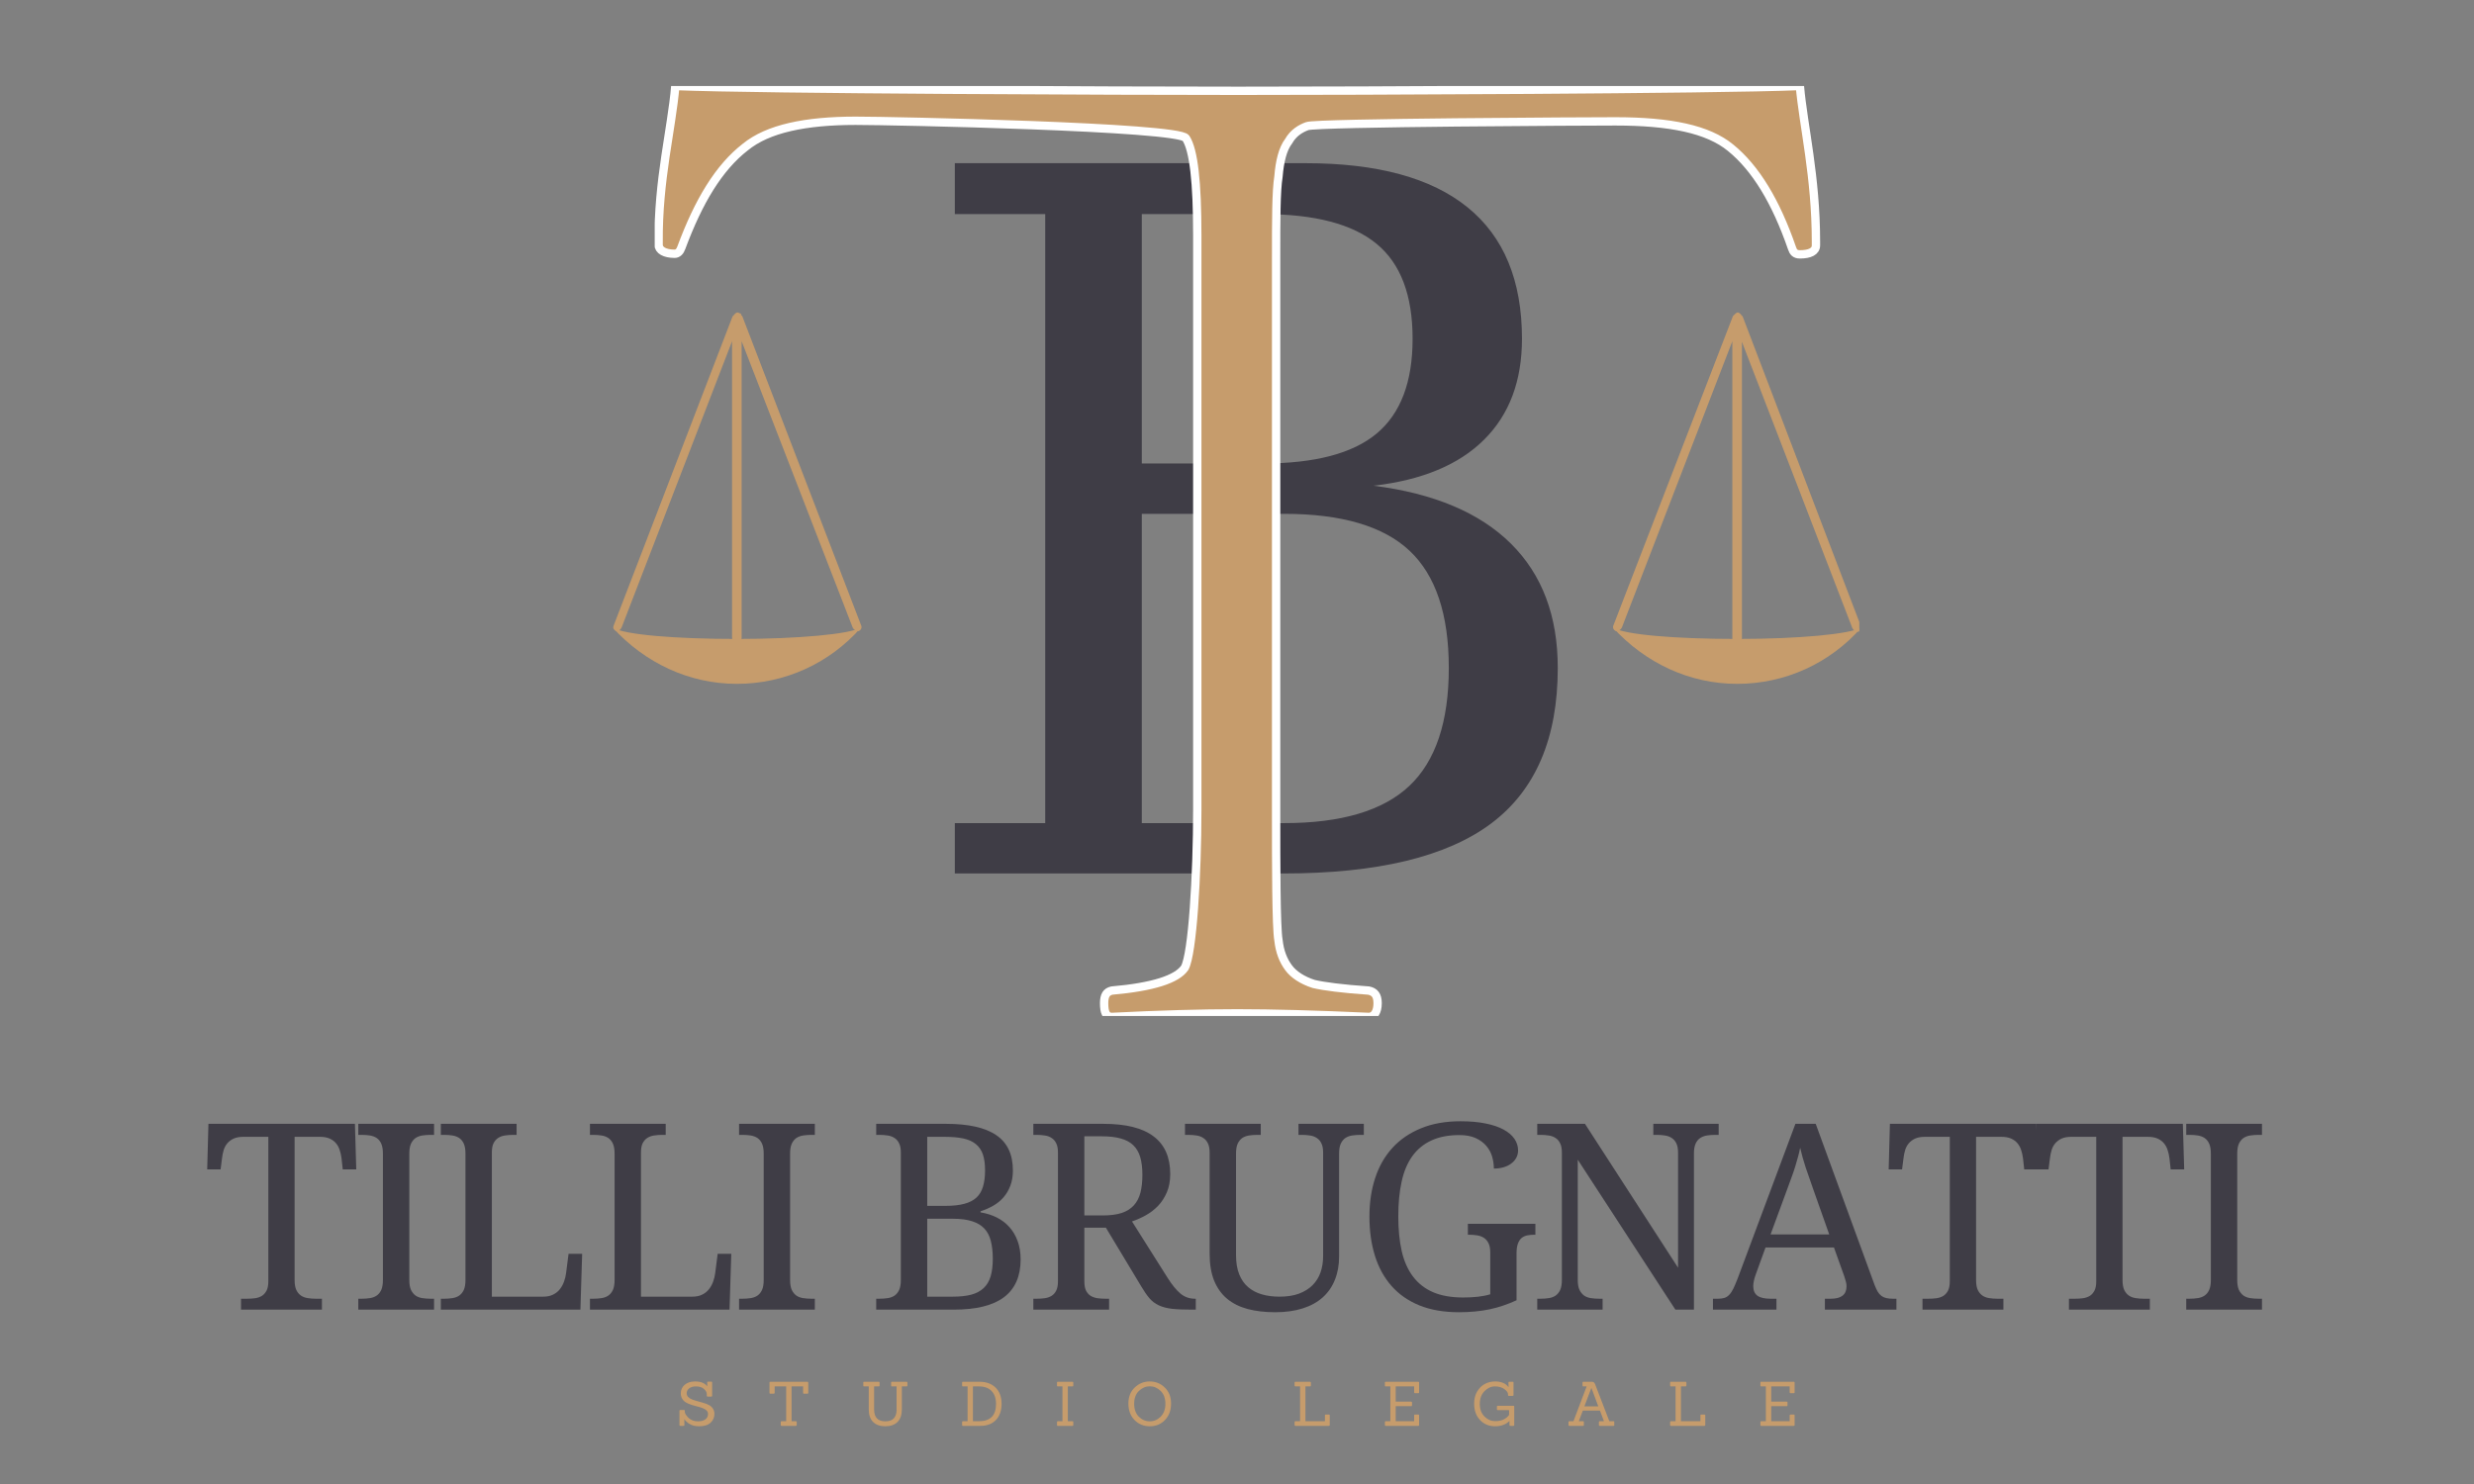 <svg xmlns="http://www.w3.org/2000/svg" xmlns:xlink="http://www.w3.org/1999/xlink" width="500" zoomAndPan="magnify" viewBox="0 0 375 225" height="300" preserveAspectRatio="xMidYMid meet" version="1.0"><rect x="0" y="0" width="375" height="225" fill="#808080" stroke="none"/><defs><g/><clipPath id="81fa2d291b"><path d="M 99.238 13.043 L 276 13.043 L 276 154.043 L 99.238 154.043 Z M 99.238 13.043 " clip-rule="nonzero"/></clipPath><clipPath id="aada7a0b3a"><path d="M 99.238 13.043 L 276.059 13.043 L 276.059 154.043 L 99.238 154.043 Z M 99.238 13.043 " clip-rule="nonzero"/></clipPath><clipPath id="f3ffaf0863"><path d="M 244.48 95 L 281.828 95 L 281.828 104 L 244.48 104 Z M 244.48 95 " clip-rule="nonzero"/></clipPath><clipPath id="18375747ac"><path d="M 244.48 47 L 281.828 47 L 281.828 97.902 L 244.48 97.902 Z M 244.48 47 " clip-rule="nonzero"/></clipPath><clipPath id="10ca200eb0"><path d="M 92.828 95 L 130.812 95 L 130.812 104 L 92.828 104 Z M 92.828 95 " clip-rule="nonzero"/></clipPath><clipPath id="7b869739d8"><path d="M 92.828 47 L 131 47 L 131 98 L 92.828 98 Z M 92.828 47 " clip-rule="nonzero"/></clipPath></defs><path fill="#3f3d46" d="M 173.07 124.797 L 194.641 124.797 C 203.293 124.797 209.617 122.922 213.605 119.172 C 217.602 115.414 219.605 109.445 219.605 101.273 C 219.605 93.145 217.617 87.219 213.645 83.492 C 209.684 79.773 203.348 77.906 194.641 77.906 L 173.07 77.906 Z M 173.07 70.27 L 191.402 70.27 C 199.281 70.27 205.039 68.762 208.672 65.73 C 212.305 62.691 214.117 57.906 214.117 51.363 C 214.117 44.773 212.305 39.977 208.672 36.98 C 205.039 33.969 199.281 32.461 191.402 32.461 L 173.07 32.461 Z M 144.73 132.434 L 144.73 124.797 L 158.43 124.797 L 158.43 32.461 L 144.73 32.461 L 144.73 24.742 L 197.898 24.742 C 208.762 24.742 216.945 26.973 222.445 31.434 C 227.941 35.883 230.695 42.523 230.695 51.363 C 230.695 57.758 228.781 62.859 224.953 66.66 C 221.133 70.465 215.551 72.793 208.199 73.645 C 217.34 74.805 224.281 77.73 229.02 82.426 C 233.754 87.113 236.121 93.395 236.121 101.273 C 236.121 111.945 232.754 119.805 226.02 124.855 C 219.277 129.906 208.773 132.434 194.504 132.434 Z M 144.73 132.434 " fill-opacity="1" fill-rule="nonzero"/><g clip-path="url(#81fa2d291b)"><path fill="#c69c6c" d="M 272.816 13.043 C 273.359 19.125 275.258 26.758 275.258 36.656 L 275.258 37.203 C 275.258 38.109 274.352 38.566 272.816 38.566 C 272.09 38.566 271.82 38.199 271.637 37.656 C 269.195 30.574 266.117 25.484 262.312 22.398 C 258.875 19.582 253.172 18.402 244.844 18.402 C 241.402 18.402 199.492 18.582 198.137 19.125 C 197.141 19.492 196.055 20.129 195.328 21.402 C 194.426 22.582 193.973 24.488 193.789 26.758 C 193.43 29.027 193.43 33.207 193.43 39.289 L 193.43 123.848 C 193.43 130.477 193.43 140.652 193.789 142.559 C 193.973 144.281 194.516 145.648 195.328 146.734 C 196.055 147.734 197.41 148.645 199.133 149.188 C 200.672 149.551 203.473 149.918 207.461 150.188 C 208.363 150.371 208.816 150.914 208.816 152.098 C 208.816 153.457 208.273 154.184 207.461 154.184 C 199.492 153.82 192.887 153.641 187.543 153.641 C 182.023 153.641 175.777 153.82 168.535 154.184 C 167.633 154.184 167.359 153.457 167.359 152.098 C 167.359 150.914 167.719 150.371 168.535 150.188 C 174.781 149.645 178.402 148.461 179.582 146.734 C 180.754 144.648 181.48 132.66 181.48 122.758 L 181.48 35.746 C 181.48 27.574 180.938 22.762 179.758 20.945 C 178.582 19.219 135.316 18.312 129.703 18.312 C 122.098 18.312 116.395 19.492 112.957 22.309 C 108.977 25.398 105.898 30.484 103.273 37.562 C 103.09 38.109 102.73 38.477 102.277 38.477 C 100.738 38.477 99.832 37.93 99.832 37.109 L 99.832 36.75 C 99.738 27.301 101.82 19.492 102.363 13.043 C 115.492 13.586 170.527 13.77 187.727 13.77 C 205.012 13.77 259.688 13.586 272.816 13.043 Z M 272.816 13.043 " fill-opacity="1" fill-rule="evenodd"/></g><g clip-path="url(#aada7a0b3a)"><path stroke-linecap="butt" transform="matrix(1.263, 0, 0, 1.263, -27.064, -153.436)" fill="none" stroke-linejoin="miter" d="M 237.434 131.812 C 237.864 136.628 239.367 142.671 239.367 150.508 L 239.367 150.941 C 239.367 151.659 238.65 152.021 237.434 152.021 C 236.859 152.021 236.645 151.73 236.5 151.3 C 234.567 145.693 232.13 141.663 229.118 139.219 C 226.396 136.989 221.88 136.055 215.286 136.055 C 212.562 136.055 179.379 136.198 178.305 136.628 C 177.517 136.918 176.657 137.422 176.082 138.431 C 175.367 139.365 175.009 140.874 174.863 142.671 C 174.579 144.468 174.579 147.777 174.579 152.593 L 174.579 219.543 C 174.579 224.792 174.579 232.849 174.863 234.358 C 175.009 235.722 175.438 236.804 176.082 237.664 C 176.657 238.456 177.73 239.176 179.094 239.606 C 180.313 239.894 182.53 240.185 185.688 240.398 C 186.402 240.544 186.761 240.973 186.761 241.911 C 186.761 242.987 186.331 243.562 185.688 243.562 C 179.379 243.274 174.149 243.132 169.918 243.132 C 165.548 243.132 160.602 243.274 154.868 243.562 C 154.154 243.562 153.937 242.987 153.937 241.911 C 153.937 240.973 154.222 240.544 154.868 240.398 C 159.813 239.968 162.68 239.031 163.615 237.664 C 164.542 236.013 165.118 226.521 165.118 218.68 L 165.118 149.788 C 165.118 143.317 164.688 139.507 163.754 138.069 C 162.823 136.702 128.567 135.984 124.122 135.984 C 118.1 135.984 113.585 136.918 110.863 139.148 C 107.712 141.595 105.275 145.622 103.196 151.226 C 103.051 151.659 102.766 151.949 102.407 151.949 C 101.189 151.949 100.471 151.516 100.471 150.867 L 100.471 150.582 C 100.397 143.101 102.046 136.918 102.476 131.812 C 112.871 132.242 156.445 132.387 170.063 132.387 C 183.749 132.387 227.039 132.242 237.434 131.812 Z M 237.434 131.812 " stroke="#ffffff" stroke-width="1" stroke-opacity="1" stroke-miterlimit="4"/></g><g clip-path="url(#f3ffaf0863)"><path fill="#c69c6c" d="M 244.48 95.148 C 249.371 100.508 256.066 103.684 263.309 103.684 C 270.551 103.684 277.34 100.602 282.137 95.148 C 280.418 96.145 272.633 96.875 263.309 96.875 C 253.984 96.875 246.199 96.238 244.48 95.148 Z M 244.48 95.148 " fill-opacity="1" fill-rule="evenodd"/></g><g clip-path="url(#18375747ac)"><path fill="#c69c6c" d="M 262.676 47.918 L 262.855 47.738 C 263.039 47.559 263.219 47.375 263.398 47.375 C 263.578 47.375 263.762 47.559 263.762 47.559 L 263.945 47.738 C 263.945 47.738 263.945 47.918 264.121 47.918 L 282.047 94.879 C 282.23 95.238 282.047 95.602 281.688 95.785 C 281.32 95.785 280.961 95.602 280.777 95.238 L 264.035 51.828 L 264.035 96.781 C 264.035 97.148 263.668 97.328 263.309 97.328 C 262.949 97.328 262.582 97.148 262.582 96.781 L 262.582 51.734 L 245.84 95.148 C 245.656 95.512 245.297 95.691 244.938 95.691 C 244.57 95.512 244.387 95.148 244.57 94.785 Z M 262.676 47.918 " fill-opacity="1" fill-rule="nonzero"/></g><g clip-path="url(#10ca200eb0)"><path fill="#c69c6c" d="M 92.863 95.148 C 97.75 100.508 104.445 103.684 111.688 103.684 C 118.93 103.684 125.719 100.602 130.516 95.148 C 128.801 96.145 121.012 96.875 111.688 96.875 C 102.363 96.875 94.578 96.238 92.863 95.148 Z M 92.863 95.148 " fill-opacity="1" fill-rule="evenodd"/></g><g clip-path="url(#7b869739d8)"><path fill="#c69c6c" d="M 111.059 47.918 C 111.234 47.918 111.234 47.738 111.234 47.738 C 111.418 47.559 111.602 47.375 111.777 47.375 C 111.961 47.375 112.145 47.559 112.32 47.559 L 112.32 47.738 L 112.504 47.918 L 130.516 94.785 C 130.699 95.148 130.516 95.512 130.156 95.691 C 129.797 95.691 129.43 95.512 129.246 95.148 L 112.414 51.734 L 112.414 96.691 C 112.414 97.059 112.051 97.234 111.688 97.234 C 111.328 97.234 110.965 97.059 110.965 96.691 L 110.965 51.734 L 94.219 95.148 C 94.035 95.512 93.766 95.691 93.406 95.691 C 93.039 95.512 92.863 95.148 93.039 94.785 Z M 111.059 47.918 " fill-opacity="1" fill-rule="nonzero"/></g><g fill="#3f3d46" fill-opacity="1"><g transform="translate(30.61, 198.565)"><g><path d="M 14.047 -4.484 C 14.047 -3.867 14.129 -3.375 14.297 -3 C 14.473 -2.633 14.707 -2.348 15 -2.141 C 15.289 -1.941 15.633 -1.812 16.031 -1.75 C 16.426 -1.688 16.844 -1.656 17.281 -1.656 L 18.188 -1.656 L 18.188 0 L 5.922 0 L 5.922 -1.656 L 6.812 -1.656 C 7.25 -1.656 7.664 -1.68 8.062 -1.734 C 8.457 -1.797 8.801 -1.914 9.094 -2.094 C 9.383 -2.281 9.617 -2.547 9.797 -2.891 C 9.973 -3.242 10.062 -3.711 10.062 -4.297 L 10.062 -26.203 L 6.281 -26.203 C 5.695 -26.203 5.207 -26.113 4.812 -25.938 C 4.426 -25.758 4.109 -25.523 3.859 -25.234 C 3.609 -24.941 3.422 -24.598 3.297 -24.203 C 3.18 -23.816 3.098 -23.406 3.047 -22.969 L 2.828 -21.266 L 0.797 -21.266 L 0.984 -28.172 L 23.188 -28.172 L 23.391 -21.266 L 21.344 -21.266 L 21.156 -22.969 C 21.102 -23.406 21.008 -23.816 20.875 -24.203 C 20.75 -24.598 20.562 -24.941 20.312 -25.234 C 20.07 -25.523 19.754 -25.758 19.359 -25.938 C 18.961 -26.113 18.469 -26.203 17.875 -26.203 L 14.047 -26.203 Z M 14.047 -4.484 "/></g></g></g><g fill="#3f3d46" fill-opacity="1"><g transform="translate(52.809, 198.565)"><g><path d="M 1.5 0 L 1.5 -1.656 L 2 -1.656 C 2.445 -1.656 2.867 -1.688 3.266 -1.75 C 3.66 -1.812 4.004 -1.941 4.297 -2.141 C 4.586 -2.348 4.816 -2.633 4.984 -3 C 5.148 -3.375 5.234 -3.867 5.234 -4.484 L 5.234 -23.672 C 5.234 -24.285 5.148 -24.781 4.984 -25.156 C 4.816 -25.531 4.586 -25.816 4.297 -26.016 C 4.004 -26.211 3.66 -26.344 3.266 -26.406 C 2.867 -26.469 2.445 -26.5 2 -26.5 L 1.5 -26.5 L 1.5 -28.172 L 12.984 -28.172 L 12.984 -26.5 L 12.469 -26.5 C 12.031 -26.5 11.609 -26.469 11.203 -26.406 C 10.805 -26.344 10.461 -26.211 10.172 -26.016 C 9.891 -25.816 9.66 -25.531 9.484 -25.156 C 9.316 -24.781 9.234 -24.285 9.234 -23.672 L 9.234 -4.484 C 9.234 -3.867 9.316 -3.375 9.484 -3 C 9.66 -2.633 9.891 -2.348 10.172 -2.141 C 10.461 -1.941 10.805 -1.812 11.203 -1.75 C 11.609 -1.688 12.031 -1.656 12.469 -1.656 L 12.984 -1.656 L 12.984 0 Z M 1.5 0 "/></g></g></g><g fill="#3f3d46" fill-opacity="1"><g transform="translate(65.32, 198.565)"><g><path d="M 1.5 0 L 1.5 -1.656 L 2 -1.656 C 2.445 -1.656 2.867 -1.688 3.266 -1.75 C 3.66 -1.812 4.004 -1.941 4.297 -2.141 C 4.586 -2.348 4.816 -2.633 4.984 -3 C 5.148 -3.375 5.234 -3.867 5.234 -4.484 L 5.234 -23.672 C 5.234 -24.285 5.148 -24.781 4.984 -25.156 C 4.816 -25.531 4.586 -25.816 4.297 -26.016 C 4.004 -26.211 3.66 -26.344 3.266 -26.406 C 2.867 -26.469 2.445 -26.5 2 -26.5 L 1.5 -26.5 L 1.5 -28.172 L 12.984 -28.172 L 12.984 -26.5 L 12.469 -26.5 C 12.031 -26.5 11.613 -26.469 11.219 -26.406 C 10.832 -26.352 10.488 -26.227 10.188 -26.031 C 9.895 -25.844 9.66 -25.57 9.484 -25.219 C 9.316 -24.875 9.234 -24.41 9.234 -23.828 L 9.234 -1.969 L 17.016 -1.969 C 17.598 -1.969 18.098 -2.07 18.516 -2.281 C 18.941 -2.488 19.285 -2.766 19.547 -3.109 C 19.816 -3.453 20.023 -3.832 20.172 -4.25 C 20.328 -4.676 20.43 -5.102 20.484 -5.531 L 20.859 -8.469 L 22.922 -8.469 L 22.656 0 Z M 1.5 0 "/></g></g></g><g fill="#3f3d46" fill-opacity="1"><g transform="translate(87.923, 198.565)"><g><path d="M 1.5 0 L 1.5 -1.656 L 2 -1.656 C 2.445 -1.656 2.867 -1.688 3.266 -1.75 C 3.66 -1.812 4.004 -1.941 4.297 -2.141 C 4.586 -2.348 4.816 -2.633 4.984 -3 C 5.148 -3.375 5.234 -3.867 5.234 -4.484 L 5.234 -23.672 C 5.234 -24.285 5.148 -24.781 4.984 -25.156 C 4.816 -25.531 4.586 -25.816 4.297 -26.016 C 4.004 -26.211 3.66 -26.344 3.266 -26.406 C 2.867 -26.469 2.445 -26.5 2 -26.5 L 1.5 -26.5 L 1.5 -28.172 L 12.984 -28.172 L 12.984 -26.5 L 12.469 -26.5 C 12.031 -26.5 11.613 -26.469 11.219 -26.406 C 10.832 -26.352 10.488 -26.227 10.188 -26.031 C 9.895 -25.844 9.66 -25.57 9.484 -25.219 C 9.316 -24.875 9.234 -24.41 9.234 -23.828 L 9.234 -1.969 L 17.016 -1.969 C 17.598 -1.969 18.098 -2.07 18.516 -2.281 C 18.941 -2.488 19.285 -2.766 19.547 -3.109 C 19.816 -3.453 20.023 -3.832 20.172 -4.25 C 20.328 -4.676 20.43 -5.102 20.484 -5.531 L 20.859 -8.469 L 22.922 -8.469 L 22.656 0 Z M 1.5 0 "/></g></g></g><g fill="#3f3d46" fill-opacity="1"><g transform="translate(110.527, 198.565)"><g><path d="M 1.5 0 L 1.5 -1.656 L 2 -1.656 C 2.445 -1.656 2.867 -1.688 3.266 -1.75 C 3.66 -1.812 4.004 -1.941 4.297 -2.141 C 4.586 -2.348 4.816 -2.633 4.984 -3 C 5.148 -3.375 5.234 -3.867 5.234 -4.484 L 5.234 -23.672 C 5.234 -24.285 5.148 -24.781 4.984 -25.156 C 4.816 -25.531 4.586 -25.816 4.297 -26.016 C 4.004 -26.211 3.66 -26.344 3.266 -26.406 C 2.867 -26.469 2.445 -26.5 2 -26.5 L 1.5 -26.5 L 1.5 -28.172 L 12.984 -28.172 L 12.984 -26.5 L 12.469 -26.5 C 12.031 -26.5 11.609 -26.469 11.203 -26.406 C 10.805 -26.344 10.461 -26.211 10.172 -26.016 C 9.891 -25.816 9.66 -25.531 9.484 -25.156 C 9.316 -24.781 9.234 -24.285 9.234 -23.672 L 9.234 -4.484 C 9.234 -3.867 9.316 -3.375 9.484 -3 C 9.66 -2.633 9.891 -2.348 10.172 -2.141 C 10.461 -1.941 10.805 -1.812 11.203 -1.75 C 11.609 -1.688 12.031 -1.656 12.469 -1.656 L 12.984 -1.656 L 12.984 0 Z M 1.5 0 "/></g></g></g><g fill="#3f3d46" fill-opacity="1"><g transform="translate(123.038, 198.565)"><g/></g></g><g fill="#3f3d46" fill-opacity="1"><g transform="translate(131.312, 198.565)"><g><path d="M 22.219 -21.109 C 22.219 -20.223 22.086 -19.445 21.828 -18.781 C 21.578 -18.113 21.234 -17.531 20.797 -17.031 C 20.367 -16.531 19.852 -16.109 19.25 -15.766 C 18.656 -15.422 18.008 -15.133 17.312 -14.906 L 17.312 -14.75 C 18.219 -14.602 19.039 -14.344 19.781 -13.969 C 20.531 -13.594 21.172 -13.102 21.703 -12.5 C 22.234 -11.906 22.645 -11.203 22.938 -10.391 C 23.238 -9.578 23.391 -8.648 23.391 -7.609 C 23.391 -5.066 22.551 -3.16 20.875 -1.891 C 19.207 -0.629 16.664 0 13.25 0 L 1.5 0 L 1.5 -1.656 L 2 -1.656 C 2.445 -1.656 2.867 -1.688 3.266 -1.75 C 3.66 -1.812 4.004 -1.941 4.297 -2.141 C 4.586 -2.348 4.816 -2.633 4.984 -3 C 5.148 -3.375 5.234 -3.867 5.234 -4.484 L 5.234 -23.828 C 5.234 -24.41 5.145 -24.875 4.969 -25.219 C 4.801 -25.57 4.566 -25.844 4.266 -26.031 C 3.973 -26.227 3.629 -26.352 3.234 -26.406 C 2.848 -26.469 2.438 -26.5 2 -26.5 L 1.5 -26.5 L 1.5 -28.172 L 12.078 -28.172 C 15.492 -28.172 18.035 -27.598 19.703 -26.453 C 21.379 -25.316 22.219 -23.535 22.219 -21.109 Z M 9.234 -1.969 L 13.062 -1.969 C 14.176 -1.969 15.117 -2.066 15.891 -2.266 C 16.66 -2.473 17.289 -2.805 17.781 -3.266 C 18.27 -3.723 18.625 -4.316 18.844 -5.047 C 19.062 -5.773 19.172 -6.664 19.172 -7.719 C 19.172 -8.75 19.07 -9.645 18.875 -10.406 C 18.688 -11.164 18.359 -11.797 17.891 -12.297 C 17.422 -12.797 16.801 -13.164 16.031 -13.406 C 15.258 -13.656 14.297 -13.781 13.141 -13.781 L 9.234 -13.781 Z M 9.234 -15.734 L 11.969 -15.734 C 13.125 -15.734 14.086 -15.836 14.859 -16.047 C 15.629 -16.254 16.242 -16.57 16.703 -17 C 17.16 -17.426 17.488 -17.977 17.688 -18.656 C 17.895 -19.344 18 -20.16 18 -21.109 C 18 -22.078 17.891 -22.883 17.672 -23.531 C 17.453 -24.176 17.098 -24.695 16.609 -25.094 C 16.117 -25.5 15.484 -25.785 14.703 -25.953 C 13.93 -26.117 12.984 -26.203 11.859 -26.203 L 9.234 -26.203 Z M 9.234 -15.734 "/></g></g></g><g fill="#3f3d46" fill-opacity="1"><g transform="translate(155.129, 198.565)"><g><path d="M 21.859 -4.812 C 22.523 -3.758 23.172 -2.969 23.797 -2.438 C 24.43 -1.914 25.164 -1.656 26 -1.656 L 26.125 -1.656 L 26.125 0 L 25.562 0 C 24.332 0 23.32 -0.039 22.531 -0.125 C 21.738 -0.219 21.066 -0.395 20.516 -0.656 C 19.961 -0.914 19.488 -1.273 19.094 -1.734 C 18.707 -2.191 18.289 -2.797 17.844 -3.547 L 12.5 -12.422 L 9.234 -12.422 L 9.234 -4.297 C 9.234 -3.711 9.316 -3.242 9.484 -2.891 C 9.66 -2.547 9.895 -2.281 10.188 -2.094 C 10.488 -1.914 10.832 -1.797 11.219 -1.734 C 11.613 -1.68 12.031 -1.656 12.469 -1.656 L 12.984 -1.656 L 12.984 0 L 1.5 0 L 1.5 -1.656 L 2 -1.656 C 2.438 -1.656 2.848 -1.68 3.234 -1.734 C 3.629 -1.797 3.973 -1.914 4.266 -2.094 C 4.566 -2.281 4.801 -2.547 4.969 -2.891 C 5.145 -3.242 5.234 -3.711 5.234 -4.297 L 5.234 -23.828 C 5.234 -24.41 5.145 -24.875 4.969 -25.219 C 4.801 -25.57 4.566 -25.844 4.266 -26.031 C 3.973 -26.227 3.629 -26.352 3.234 -26.406 C 2.848 -26.469 2.438 -26.5 2 -26.5 L 1.5 -26.5 L 1.5 -28.172 L 12.125 -28.172 C 15.531 -28.172 18.066 -27.535 19.734 -26.266 C 21.41 -25.004 22.25 -23.102 22.25 -20.562 C 22.25 -19.5 22.078 -18.57 21.734 -17.781 C 21.398 -17 20.957 -16.316 20.406 -15.734 C 19.852 -15.16 19.227 -14.68 18.531 -14.297 C 17.832 -13.91 17.141 -13.602 16.453 -13.375 Z M 9.234 -14.281 L 12 -14.281 C 13.156 -14.281 14.117 -14.406 14.891 -14.656 C 15.66 -14.914 16.273 -15.301 16.734 -15.812 C 17.203 -16.332 17.535 -16.973 17.734 -17.734 C 17.93 -18.504 18.031 -19.406 18.031 -20.438 C 18.031 -21.488 17.922 -22.383 17.703 -23.125 C 17.484 -23.863 17.129 -24.469 16.641 -24.938 C 16.148 -25.406 15.516 -25.742 14.734 -25.953 C 13.961 -26.172 13.02 -26.281 11.906 -26.281 L 9.234 -26.281 Z M 9.234 -14.281 "/></g></g></g><g fill="#3f3d46" fill-opacity="1"><g transform="translate(179.023, 198.565)"><g><path d="M 14.281 0.391 C 12.719 0.391 11.32 0.227 10.094 -0.094 C 8.863 -0.426 7.82 -0.945 6.969 -1.656 C 6.113 -2.375 5.457 -3.297 5 -4.422 C 4.551 -5.547 4.328 -6.91 4.328 -8.516 L 4.328 -23.828 C 4.328 -24.41 4.238 -24.875 4.062 -25.219 C 3.895 -25.57 3.66 -25.844 3.359 -26.031 C 3.066 -26.227 2.723 -26.352 2.328 -26.406 C 1.941 -26.469 1.531 -26.5 1.094 -26.5 L 0.594 -26.5 L 0.594 -28.172 L 12.078 -28.172 L 12.078 -26.5 L 11.562 -26.5 C 11.125 -26.5 10.703 -26.469 10.297 -26.406 C 9.898 -26.344 9.555 -26.211 9.266 -26.016 C 8.984 -25.816 8.754 -25.531 8.578 -25.156 C 8.41 -24.781 8.328 -24.285 8.328 -23.672 L 8.328 -8.281 C 8.328 -7.133 8.488 -6.16 8.812 -5.359 C 9.133 -4.555 9.586 -3.906 10.172 -3.406 C 10.766 -2.906 11.461 -2.539 12.266 -2.312 C 13.066 -2.082 13.945 -1.969 14.906 -1.969 C 16.051 -1.969 17.035 -2.117 17.859 -2.422 C 18.691 -2.734 19.379 -3.16 19.922 -3.703 C 20.473 -4.254 20.879 -4.906 21.141 -5.656 C 21.398 -6.406 21.531 -7.227 21.531 -8.125 L 21.531 -23.828 C 21.531 -24.41 21.441 -24.875 21.266 -25.219 C 21.098 -25.57 20.863 -25.844 20.562 -26.031 C 20.27 -26.227 19.926 -26.352 19.531 -26.406 C 19.145 -26.469 18.734 -26.5 18.297 -26.5 L 17.797 -26.5 L 17.797 -28.172 L 27.703 -28.172 L 27.703 -26.5 L 27.188 -26.5 C 26.75 -26.5 26.328 -26.469 25.922 -26.406 C 25.523 -26.344 25.18 -26.211 24.891 -26.016 C 24.609 -25.816 24.379 -25.531 24.203 -25.156 C 24.035 -24.781 23.953 -24.285 23.953 -23.672 L 23.953 -8.047 C 23.953 -6.742 23.738 -5.566 23.312 -4.516 C 22.895 -3.473 22.281 -2.586 21.469 -1.859 C 20.656 -1.129 19.645 -0.57 18.438 -0.188 C 17.227 0.195 15.844 0.391 14.281 0.391 Z M 14.281 0.391 "/></g></g></g><g fill="#3f3d46" fill-opacity="1"><g transform="translate(205.324, 198.565)"><g><path d="M 15.812 0.391 C 13.531 0.391 11.535 0.047 9.828 -0.641 C 8.129 -1.336 6.719 -2.32 5.594 -3.594 C 4.469 -4.875 3.629 -6.406 3.078 -8.188 C 2.523 -9.969 2.25 -11.945 2.25 -14.125 C 2.25 -16.25 2.539 -18.195 3.125 -19.969 C 3.707 -21.75 4.582 -23.273 5.75 -24.547 C 6.914 -25.816 8.359 -26.801 10.078 -27.5 C 11.797 -28.207 13.789 -28.562 16.062 -28.562 C 17.531 -28.562 18.805 -28.445 19.891 -28.219 C 20.973 -28 21.875 -27.691 22.594 -27.297 C 23.32 -26.898 23.867 -26.43 24.234 -25.891 C 24.598 -25.348 24.781 -24.766 24.781 -24.141 C 24.781 -23.711 24.68 -23.328 24.484 -22.984 C 24.297 -22.648 24.035 -22.363 23.703 -22.125 C 23.379 -21.883 22.992 -21.703 22.547 -21.578 C 22.109 -21.453 21.629 -21.391 21.109 -21.391 C 21.109 -22.004 21.02 -22.613 20.844 -23.219 C 20.664 -23.82 20.367 -24.363 19.953 -24.844 C 19.547 -25.32 19.008 -25.711 18.344 -26.016 C 17.676 -26.316 16.859 -26.469 15.891 -26.469 C 14.223 -26.469 12.801 -26.191 11.625 -25.641 C 10.445 -25.098 9.484 -24.301 8.734 -23.25 C 7.992 -22.207 7.457 -20.922 7.125 -19.391 C 6.789 -17.859 6.625 -16.102 6.625 -14.125 C 6.625 -12.156 6.797 -10.406 7.141 -8.875 C 7.492 -7.352 8.062 -6.07 8.844 -5.031 C 9.625 -3.988 10.633 -3.195 11.875 -2.656 C 13.125 -2.113 14.648 -1.844 16.453 -1.844 C 17.211 -1.844 17.945 -1.879 18.656 -1.953 C 19.375 -2.035 20.008 -2.16 20.562 -2.328 L 20.562 -8.688 C 20.562 -9.27 20.473 -9.734 20.297 -10.078 C 20.117 -10.43 19.883 -10.703 19.594 -10.891 C 19.301 -11.078 18.957 -11.203 18.562 -11.266 C 18.164 -11.328 17.75 -11.359 17.312 -11.359 L 17.172 -11.359 L 17.172 -13.016 L 27.406 -13.016 L 27.406 -11.359 L 27.266 -11.359 C 26.891 -11.359 26.535 -11.328 26.203 -11.266 C 25.867 -11.203 25.578 -11.07 25.328 -10.875 C 25.086 -10.676 24.895 -10.383 24.75 -10 C 24.613 -9.625 24.547 -9.129 24.547 -8.516 L 24.547 -1.422 C 23.223 -0.805 21.859 -0.348 20.453 -0.047 C 19.055 0.242 17.508 0.391 15.812 0.391 Z M 15.812 0.391 "/></g></g></g><g fill="#3f3d46" fill-opacity="1"><g transform="translate(231.51, 198.565)"><g><path d="M 22.438 0 L 7.641 -22.734 L 7.641 -4.484 C 7.641 -3.867 7.727 -3.375 7.906 -3 C 8.082 -2.633 8.312 -2.348 8.594 -2.141 C 8.883 -1.941 9.227 -1.812 9.625 -1.75 C 10.031 -1.688 10.453 -1.656 10.891 -1.656 L 11.406 -1.656 L 11.406 0 L 1.5 0 L 1.5 -1.656 L 2 -1.656 C 2.445 -1.656 2.867 -1.688 3.266 -1.75 C 3.66 -1.812 4.004 -1.941 4.297 -2.141 C 4.586 -2.348 4.816 -2.633 4.984 -3 C 5.148 -3.375 5.234 -3.867 5.234 -4.484 L 5.234 -23.828 C 5.234 -24.41 5.145 -24.875 4.969 -25.219 C 4.801 -25.57 4.566 -25.844 4.266 -26.031 C 3.973 -26.227 3.629 -26.352 3.234 -26.406 C 2.848 -26.469 2.438 -26.5 2 -26.5 L 1.5 -26.5 L 1.5 -28.172 L 8.734 -28.172 L 22.844 -6.359 L 22.844 -23.828 C 22.844 -24.41 22.754 -24.875 22.578 -25.219 C 22.41 -25.57 22.176 -25.844 21.875 -26.031 C 21.582 -26.227 21.238 -26.352 20.844 -26.406 C 20.457 -26.469 20.047 -26.5 19.609 -26.5 L 19.094 -26.5 L 19.094 -28.172 L 29 -28.172 L 29 -26.5 L 28.484 -26.5 C 28.035 -26.5 27.613 -26.469 27.219 -26.406 C 26.832 -26.344 26.488 -26.211 26.188 -26.016 C 25.895 -25.816 25.664 -25.531 25.5 -25.156 C 25.332 -24.781 25.25 -24.285 25.25 -23.672 L 25.25 0 Z M 22.438 0 "/></g></g></g><g fill="#3f3d46" fill-opacity="1"><g transform="translate(259.642, 198.565)"><g><path d="M 7.969 -9.422 L 6.469 -5.281 C 6.352 -4.969 6.266 -4.66 6.203 -4.359 C 6.141 -4.055 6.109 -3.797 6.109 -3.578 C 6.109 -2.91 6.32 -2.422 6.75 -2.109 C 7.176 -1.805 7.836 -1.656 8.734 -1.656 L 9.625 -1.656 L 9.625 0 L 0 0 L 0 -1.656 L 0.75 -1.656 C 1.133 -1.656 1.461 -1.695 1.734 -1.781 C 2.004 -1.863 2.25 -2.02 2.469 -2.25 C 2.688 -2.477 2.895 -2.789 3.094 -3.188 C 3.289 -3.594 3.508 -4.109 3.75 -4.734 L 12.5 -28.172 L 15.578 -28.172 L 24.5 -3.75 C 24.656 -3.344 24.812 -3.004 24.969 -2.734 C 25.133 -2.461 25.328 -2.242 25.547 -2.078 C 25.766 -1.922 26.016 -1.812 26.297 -1.75 C 26.578 -1.688 26.91 -1.656 27.297 -1.656 L 27.812 -1.656 L 27.812 0 L 16.969 0 L 16.969 -1.656 L 17.875 -1.656 C 19.457 -1.656 20.25 -2.285 20.25 -3.547 C 20.25 -3.766 20.219 -3.988 20.156 -4.219 C 20.102 -4.445 20.023 -4.711 19.922 -5.016 L 18.344 -9.422 Z M 15.188 -18.297 C 14.77 -19.461 14.391 -20.555 14.047 -21.578 C 13.711 -22.598 13.438 -23.586 13.219 -24.547 C 13.125 -24.066 13.016 -23.602 12.891 -23.156 C 12.773 -22.719 12.645 -22.266 12.5 -21.797 C 12.363 -21.336 12.203 -20.852 12.016 -20.344 C 11.836 -19.844 11.633 -19.285 11.406 -18.672 L 8.734 -11.406 L 17.625 -11.406 Z M 15.188 -18.297 "/></g></g></g><g fill="#3f3d46" fill-opacity="1"><g transform="translate(285.481, 198.565)"><g><path d="M 14.047 -4.484 C 14.047 -3.867 14.129 -3.375 14.297 -3 C 14.473 -2.633 14.707 -2.348 15 -2.141 C 15.289 -1.941 15.633 -1.812 16.031 -1.75 C 16.426 -1.688 16.844 -1.656 17.281 -1.656 L 18.188 -1.656 L 18.188 0 L 5.922 0 L 5.922 -1.656 L 6.812 -1.656 C 7.25 -1.656 7.664 -1.68 8.062 -1.734 C 8.457 -1.797 8.801 -1.914 9.094 -2.094 C 9.383 -2.281 9.617 -2.547 9.797 -2.891 C 9.973 -3.242 10.062 -3.711 10.062 -4.297 L 10.062 -26.203 L 6.281 -26.203 C 5.695 -26.203 5.207 -26.113 4.812 -25.938 C 4.426 -25.758 4.109 -25.523 3.859 -25.234 C 3.609 -24.941 3.422 -24.598 3.297 -24.203 C 3.18 -23.816 3.098 -23.406 3.047 -22.969 L 2.828 -21.266 L 0.797 -21.266 L 0.984 -28.172 L 23.188 -28.172 L 23.391 -21.266 L 21.344 -21.266 L 21.156 -22.969 C 21.102 -23.406 21.008 -23.816 20.875 -24.203 C 20.75 -24.598 20.562 -24.941 20.312 -25.234 C 20.07 -25.523 19.754 -25.758 19.359 -25.938 C 18.961 -26.113 18.469 -26.203 17.875 -26.203 L 14.047 -26.203 Z M 14.047 -4.484 "/></g></g></g><g fill="#3f3d46" fill-opacity="1"><g transform="translate(307.68, 198.565)"><g><path d="M 14.047 -4.484 C 14.047 -3.867 14.129 -3.375 14.297 -3 C 14.473 -2.633 14.707 -2.348 15 -2.141 C 15.289 -1.941 15.633 -1.812 16.031 -1.75 C 16.426 -1.688 16.844 -1.656 17.281 -1.656 L 18.188 -1.656 L 18.188 0 L 5.922 0 L 5.922 -1.656 L 6.812 -1.656 C 7.25 -1.656 7.664 -1.68 8.062 -1.734 C 8.457 -1.797 8.801 -1.914 9.094 -2.094 C 9.383 -2.281 9.617 -2.547 9.797 -2.891 C 9.973 -3.242 10.062 -3.711 10.062 -4.297 L 10.062 -26.203 L 6.281 -26.203 C 5.695 -26.203 5.207 -26.113 4.812 -25.938 C 4.426 -25.758 4.109 -25.523 3.859 -25.234 C 3.609 -24.941 3.422 -24.598 3.297 -24.203 C 3.18 -23.816 3.098 -23.406 3.047 -22.969 L 2.828 -21.266 L 0.797 -21.266 L 0.984 -28.172 L 23.188 -28.172 L 23.391 -21.266 L 21.344 -21.266 L 21.156 -22.969 C 21.102 -23.406 21.008 -23.816 20.875 -24.203 C 20.75 -24.598 20.562 -24.941 20.312 -25.234 C 20.07 -25.523 19.754 -25.758 19.359 -25.938 C 18.961 -26.113 18.469 -26.203 17.875 -26.203 L 14.047 -26.203 Z M 14.047 -4.484 "/></g></g></g><g fill="#3f3d46" fill-opacity="1"><g transform="translate(329.879, 198.565)"><g><path d="M 1.5 0 L 1.5 -1.656 L 2 -1.656 C 2.445 -1.656 2.867 -1.688 3.266 -1.75 C 3.66 -1.812 4.004 -1.941 4.297 -2.141 C 4.586 -2.348 4.816 -2.633 4.984 -3 C 5.148 -3.375 5.234 -3.867 5.234 -4.484 L 5.234 -23.672 C 5.234 -24.285 5.148 -24.781 4.984 -25.156 C 4.816 -25.531 4.586 -25.816 4.297 -26.016 C 4.004 -26.211 3.66 -26.344 3.266 -26.406 C 2.867 -26.469 2.445 -26.5 2 -26.5 L 1.5 -26.5 L 1.5 -28.172 L 12.984 -28.172 L 12.984 -26.5 L 12.469 -26.5 C 12.031 -26.5 11.609 -26.469 11.203 -26.406 C 10.805 -26.344 10.461 -26.211 10.172 -26.016 C 9.891 -25.816 9.66 -25.531 9.484 -25.156 C 9.316 -24.781 9.234 -24.285 9.234 -23.672 L 9.234 -4.484 C 9.234 -3.867 9.316 -3.375 9.484 -3 C 9.66 -2.633 9.891 -2.348 10.172 -2.141 C 10.461 -1.941 10.805 -1.812 11.203 -1.75 C 11.609 -1.688 12.031 -1.656 12.469 -1.656 L 12.984 -1.656 L 12.984 0 Z M 1.5 0 "/></g></g></g><g fill="#c69c6c" fill-opacity="1"><g transform="translate(102.538, 216.186)"><g><path d="M 1.094 0 L 0.562 0 C 0.488 0 0.453 -0.035 0.453 -0.109 L 0.453 -2.297 C 0.453 -2.367 0.488 -2.406 0.562 -2.406 L 1.156 -2.406 C 1.227 -2.406 1.266 -2.367 1.266 -2.297 L 1.266 -2.094 C 1.266 -1.977 1.332 -1.82 1.469 -1.625 C 1.613 -1.426 1.758 -1.266 1.906 -1.141 C 2.051 -1.016 2.242 -0.906 2.484 -0.812 C 2.723 -0.727 2.984 -0.688 3.266 -0.688 C 3.734 -0.688 4.102 -0.785 4.375 -0.984 C 4.645 -1.18 4.781 -1.457 4.781 -1.812 C 4.781 -2.02 4.703 -2.195 4.547 -2.344 C 4.398 -2.488 4.207 -2.602 3.969 -2.688 C 3.727 -2.781 3.457 -2.863 3.156 -2.938 C 2.863 -3.008 2.566 -3.094 2.266 -3.188 C 1.973 -3.281 1.707 -3.395 1.469 -3.531 C 1.227 -3.664 1.031 -3.852 0.875 -4.094 C 0.727 -4.332 0.656 -4.613 0.656 -4.938 C 0.656 -5.457 0.848 -5.883 1.234 -6.219 C 1.629 -6.562 2.16 -6.734 2.828 -6.734 C 3.672 -6.734 4.285 -6.488 4.672 -6 L 4.656 -6.578 C 4.656 -6.66 4.695 -6.703 4.781 -6.703 L 5.297 -6.703 C 5.367 -6.703 5.406 -6.66 5.406 -6.578 L 5.406 -4.547 C 5.406 -4.473 5.367 -4.438 5.297 -4.438 L 4.719 -4.438 C 4.633 -4.438 4.594 -4.473 4.594 -4.547 L 4.594 -4.812 C 4.594 -5.07 4.453 -5.332 4.172 -5.594 C 3.891 -5.852 3.473 -5.984 2.922 -5.984 C 2.504 -5.984 2.172 -5.883 1.922 -5.688 C 1.672 -5.488 1.547 -5.238 1.547 -4.938 C 1.547 -4.719 1.625 -4.531 1.781 -4.375 C 1.938 -4.219 2.133 -4.094 2.375 -4 C 2.625 -3.906 2.898 -3.816 3.203 -3.734 C 3.504 -3.66 3.801 -3.578 4.094 -3.484 C 4.395 -3.398 4.672 -3.289 4.922 -3.156 C 5.172 -3.031 5.367 -2.852 5.516 -2.625 C 5.672 -2.395 5.75 -2.125 5.75 -1.812 C 5.75 -1.27 5.551 -0.82 5.156 -0.469 C 4.77 -0.113 4.191 0.062 3.422 0.062 C 2.848 0.062 2.375 -0.051 2 -0.281 C 1.625 -0.508 1.352 -0.758 1.188 -1.031 L 1.203 -0.109 C 1.203 -0.035 1.164 0 1.094 0 Z M 1.094 0 "/></g></g></g><g fill="#c69c6c" fill-opacity="1"><g transform="translate(116.186, 216.186)"><g><path d="M 4.453 0 L 2.281 0 C 2.195 0 2.156 -0.039 2.156 -0.125 L 2.156 -0.578 C 2.156 -0.66 2.195 -0.703 2.281 -0.703 L 2.984 -0.703 L 2.984 -5.984 L 1.234 -5.984 L 1.234 -5 C 1.234 -4.914 1.188 -4.875 1.094 -4.875 L 0.578 -4.875 C 0.492 -4.875 0.453 -4.914 0.453 -5 L 0.453 -6.562 C 0.453 -6.645 0.492 -6.688 0.578 -6.688 L 6.188 -6.688 C 6.281 -6.688 6.328 -6.645 6.328 -6.562 L 6.328 -5 C 6.328 -4.914 6.281 -4.875 6.188 -4.875 L 5.656 -4.875 C 5.582 -4.875 5.547 -4.914 5.547 -5 L 5.547 -5.984 L 3.797 -5.984 L 3.797 -0.703 L 4.453 -0.703 C 4.535 -0.703 4.578 -0.66 4.578 -0.578 L 4.578 -0.125 C 4.578 -0.039 4.535 0 4.453 0 Z M 4.453 0 "/></g></g></g><g fill="#c69c6c" fill-opacity="1"><g transform="translate(130.402, 216.186)"><g><path d="M 5.5 -2.422 L 5.5 -5.984 L 4.781 -5.984 C 4.707 -5.984 4.672 -6.02 4.672 -6.094 L 4.672 -6.578 C 4.672 -6.648 4.707 -6.688 4.781 -6.688 L 7.016 -6.688 C 7.098 -6.688 7.141 -6.648 7.141 -6.578 L 7.141 -6.094 C 7.141 -6.02 7.098 -5.984 7.016 -5.984 L 6.297 -5.984 L 6.297 -2.5 C 6.297 -1.664 6.078 -1.031 5.641 -0.594 C 5.203 -0.156 4.582 0.062 3.781 0.062 C 2.988 0.062 2.375 -0.156 1.938 -0.594 C 1.5 -1.031 1.281 -1.664 1.281 -2.5 L 1.281 -5.984 L 0.562 -5.984 C 0.488 -5.984 0.453 -6.02 0.453 -6.094 L 0.453 -6.578 C 0.453 -6.648 0.488 -6.688 0.562 -6.688 L 2.797 -6.688 C 2.879 -6.688 2.922 -6.648 2.922 -6.578 L 2.922 -6.094 C 2.922 -6.02 2.879 -5.984 2.797 -5.984 L 2.094 -5.984 L 2.094 -2.484 C 2.094 -1.285 2.66 -0.688 3.797 -0.688 C 4.379 -0.688 4.805 -0.836 5.078 -1.141 C 5.359 -1.453 5.5 -1.879 5.5 -2.422 Z M 5.5 -2.422 "/></g></g></g><g fill="#c69c6c" fill-opacity="1"><g transform="translate(145.428, 216.186)"><g><path d="M 3.188 0 L 0.516 0 C 0.441 0 0.406 -0.035 0.406 -0.109 L 0.406 -0.594 C 0.406 -0.664 0.441 -0.703 0.516 -0.703 L 1.234 -0.703 L 1.234 -5.984 L 0.516 -5.984 C 0.441 -5.984 0.406 -6.02 0.406 -6.094 L 0.406 -6.578 C 0.406 -6.648 0.441 -6.688 0.516 -6.688 L 3.031 -6.688 C 4.062 -6.688 4.879 -6.391 5.484 -5.797 C 6.086 -5.203 6.391 -4.383 6.391 -3.344 C 6.391 -2.312 6.102 -1.492 5.531 -0.891 C 4.957 -0.297 4.176 0 3.188 0 Z M 2.047 -0.703 L 2.969 -0.703 C 4.688 -0.711 5.547 -1.586 5.547 -3.328 C 5.547 -4.172 5.32 -4.82 4.875 -5.281 C 4.438 -5.75 3.789 -5.984 2.938 -5.984 L 2.047 -5.984 Z M 2.047 -0.703 "/></g></g></g><g fill="#c69c6c" fill-opacity="1"><g transform="translate(159.764, 216.186)"><g><path d="M 2.797 0 L 0.562 0 C 0.488 0 0.453 -0.035 0.453 -0.109 L 0.453 -0.594 C 0.453 -0.664 0.488 -0.703 0.562 -0.703 L 1.281 -0.703 L 1.281 -5.984 L 0.562 -5.984 C 0.488 -5.984 0.453 -6.02 0.453 -6.094 L 0.453 -6.578 C 0.453 -6.648 0.488 -6.688 0.562 -6.688 L 2.797 -6.688 C 2.879 -6.688 2.922 -6.648 2.922 -6.578 L 2.922 -6.094 C 2.922 -6.02 2.879 -5.984 2.797 -5.984 L 2.094 -5.984 L 2.094 -0.703 L 2.797 -0.703 C 2.879 -0.703 2.922 -0.664 2.922 -0.594 L 2.922 -0.109 C 2.922 -0.035 2.879 0 2.797 0 Z M 2.797 0 "/></g></g></g><g fill="#c69c6c" fill-opacity="1"><g transform="translate(170.584, 216.186)"><g><path d="M 6.922 -3.375 C 6.922 -2.352 6.613 -1.523 6 -0.891 C 5.395 -0.254 4.629 0.062 3.703 0.062 C 2.773 0.062 2 -0.254 1.375 -0.891 C 0.758 -1.535 0.453 -2.363 0.453 -3.375 C 0.453 -4.395 0.77 -5.207 1.406 -5.812 C 2.039 -6.426 2.801 -6.734 3.688 -6.734 C 4.582 -6.734 5.344 -6.426 5.969 -5.812 C 6.602 -5.207 6.922 -4.395 6.922 -3.375 Z M 2.031 -1.391 C 2.508 -0.922 3.062 -0.688 3.688 -0.688 C 4.32 -0.688 4.875 -0.922 5.344 -1.391 C 5.82 -1.867 6.062 -2.52 6.062 -3.344 C 6.062 -4.176 5.82 -4.828 5.344 -5.297 C 4.863 -5.766 4.316 -6 3.703 -6 C 3.086 -6 2.535 -5.766 2.047 -5.297 C 1.566 -4.828 1.328 -4.176 1.328 -3.344 C 1.328 -2.52 1.562 -1.867 2.031 -1.391 Z M 2.031 -1.391 "/></g></g></g><g fill="#c69c6c" fill-opacity="1"><g transform="translate(185.414, 216.186)"><g/></g></g><g fill="#c69c6c" fill-opacity="1"><g transform="translate(195.778, 216.186)"><g><path d="M 5.656 0 L 0.562 0 C 0.488 0 0.453 -0.035 0.453 -0.109 L 0.453 -0.594 C 0.453 -0.664 0.488 -0.703 0.562 -0.703 L 1.281 -0.703 L 1.281 -5.984 L 0.562 -5.984 C 0.488 -5.984 0.453 -6.02 0.453 -6.094 L 0.453 -6.578 C 0.453 -6.648 0.488 -6.688 0.562 -6.688 L 2.797 -6.688 C 2.879 -6.688 2.922 -6.645 2.922 -6.562 L 2.922 -6.109 C 2.922 -6.023 2.879 -5.984 2.797 -5.984 L 2.094 -5.984 L 2.094 -0.703 L 5.047 -0.703 L 5.047 -1.609 C 5.047 -1.68 5.086 -1.719 5.172 -1.719 L 5.672 -1.719 C 5.742 -1.719 5.781 -1.68 5.781 -1.609 L 5.781 -0.125 C 5.781 -0.039 5.738 0 5.656 0 Z M 5.656 0 "/></g></g></g><g fill="#c69c6c" fill-opacity="1"><g transform="translate(209.463, 216.186)"><g><path d="M 5.516 0 L 0.562 0 C 0.488 0 0.453 -0.035 0.453 -0.109 L 0.453 -0.594 C 0.453 -0.664 0.488 -0.703 0.562 -0.703 L 1.281 -0.703 L 1.281 -5.984 L 0.562 -5.984 C 0.488 -5.984 0.453 -6.02 0.453 -6.094 L 0.453 -6.578 C 0.453 -6.648 0.488 -6.688 0.562 -6.688 L 5.516 -6.688 C 5.598 -6.688 5.641 -6.648 5.641 -6.578 L 5.641 -5.078 C 5.641 -4.992 5.598 -4.953 5.516 -4.953 L 5.016 -4.953 C 4.93 -4.953 4.891 -4.992 4.891 -5.078 L 4.891 -5.984 L 2.094 -5.984 L 2.094 -3.672 L 4.438 -3.672 C 4.52 -3.672 4.562 -3.633 4.562 -3.562 L 4.562 -3.094 C 4.562 -3.02 4.52 -2.984 4.438 -2.984 L 2.094 -2.984 L 2.094 -0.703 L 4.891 -0.703 L 4.891 -1.609 C 4.891 -1.68 4.93 -1.719 5.016 -1.719 L 5.516 -1.719 C 5.598 -1.719 5.641 -1.68 5.641 -1.609 L 5.641 -0.109 C 5.641 -0.035 5.598 0 5.516 0 Z M 5.516 0 "/></g></g></g><g fill="#c69c6c" fill-opacity="1"><g transform="translate(222.99, 216.186)"><g><path d="M 6.422 0 L 5.938 0 C 5.852 0 5.812 -0.035 5.812 -0.109 L 5.812 -0.75 C 5.27 -0.207 4.539 0.062 3.625 0.062 C 2.719 0.062 1.961 -0.25 1.359 -0.875 C 0.754 -1.508 0.453 -2.344 0.453 -3.375 C 0.453 -4.07 0.602 -4.68 0.906 -5.203 C 1.219 -5.723 1.609 -6.109 2.078 -6.359 C 2.555 -6.609 3.07 -6.734 3.625 -6.734 C 4.57 -6.734 5.254 -6.441 5.672 -5.859 L 5.656 -6.578 C 5.645 -6.648 5.688 -6.688 5.781 -6.688 L 6.297 -6.688 C 6.379 -6.688 6.422 -6.648 6.422 -6.578 L 6.422 -4.656 C 6.422 -4.582 6.379 -4.547 6.297 -4.547 L 5.703 -4.547 C 5.629 -4.547 5.594 -4.582 5.594 -4.656 L 5.594 -4.766 C 5.594 -5.035 5.406 -5.305 5.031 -5.578 C 4.656 -5.848 4.176 -5.984 3.594 -5.984 C 3.008 -5.984 2.484 -5.738 2.016 -5.25 C 1.547 -4.77 1.312 -4.129 1.312 -3.328 C 1.312 -2.523 1.547 -1.891 2.016 -1.422 C 2.492 -0.953 3.023 -0.719 3.609 -0.719 C 4.191 -0.719 4.648 -0.812 4.984 -1 C 5.328 -1.188 5.582 -1.406 5.75 -1.656 L 5.75 -2.391 L 4.016 -2.391 C 3.941 -2.391 3.906 -2.426 3.906 -2.5 L 3.906 -2.938 C 3.906 -3.008 3.941 -3.047 4.016 -3.047 L 6.422 -3.047 C 6.492 -3.047 6.531 -3.008 6.531 -2.938 L 6.531 -0.109 C 6.531 -0.035 6.492 0 6.422 0 Z M 6.422 0 "/></g></g></g><g fill="#c69c6c" fill-opacity="1"><g transform="translate(237.42, 216.186)"><g><path d="M 7.156 0 L 5.047 0 C 4.973 0 4.938 -0.035 4.938 -0.109 L 4.938 -0.594 C 4.938 -0.664 4.973 -0.703 5.047 -0.703 L 5.703 -0.703 L 5.094 -2.312 L 2.5 -2.312 L 1.891 -0.703 L 2.547 -0.703 C 2.617 -0.703 2.656 -0.664 2.656 -0.594 L 2.656 -0.109 C 2.656 -0.035 2.617 0 2.547 0 L 0.453 0 C 0.367 0 0.328 -0.035 0.328 -0.109 L 0.328 -0.594 C 0.328 -0.664 0.367 -0.703 0.453 -0.703 L 1.078 -0.703 L 3.078 -5.984 L 2.562 -5.984 C 2.488 -5.984 2.453 -6.02 2.453 -6.094 L 2.453 -6.578 C 2.453 -6.648 2.488 -6.688 2.562 -6.688 L 3.844 -6.688 C 3.988 -6.688 4.098 -6.656 4.172 -6.594 C 4.254 -6.531 4.32 -6.426 4.375 -6.281 L 6.516 -0.703 L 7.156 -0.703 C 7.227 -0.703 7.266 -0.664 7.266 -0.594 L 7.266 -0.109 C 7.266 -0.035 7.227 0 7.156 0 Z M 4.844 -2.953 L 3.812 -5.719 L 3.781 -5.719 L 2.734 -2.953 Z M 4.844 -2.953 "/></g></g></g><g fill="#c69c6c" fill-opacity="1"><g transform="translate(252.697, 216.186)"><g><path d="M 5.656 0 L 0.562 0 C 0.488 0 0.453 -0.035 0.453 -0.109 L 0.453 -0.594 C 0.453 -0.664 0.488 -0.703 0.562 -0.703 L 1.281 -0.703 L 1.281 -5.984 L 0.562 -5.984 C 0.488 -5.984 0.453 -6.02 0.453 -6.094 L 0.453 -6.578 C 0.453 -6.648 0.488 -6.688 0.562 -6.688 L 2.797 -6.688 C 2.879 -6.688 2.922 -6.645 2.922 -6.562 L 2.922 -6.109 C 2.922 -6.023 2.879 -5.984 2.797 -5.984 L 2.094 -5.984 L 2.094 -0.703 L 5.047 -0.703 L 5.047 -1.609 C 5.047 -1.68 5.086 -1.719 5.172 -1.719 L 5.672 -1.719 C 5.742 -1.719 5.781 -1.68 5.781 -1.609 L 5.781 -0.125 C 5.781 -0.039 5.738 0 5.656 0 Z M 5.656 0 "/></g></g></g><g fill="#c69c6c" fill-opacity="1"><g transform="translate(266.382, 216.186)"><g><path d="M 5.516 0 L 0.562 0 C 0.488 0 0.453 -0.035 0.453 -0.109 L 0.453 -0.594 C 0.453 -0.664 0.488 -0.703 0.562 -0.703 L 1.281 -0.703 L 1.281 -5.984 L 0.562 -5.984 C 0.488 -5.984 0.453 -6.02 0.453 -6.094 L 0.453 -6.578 C 0.453 -6.648 0.488 -6.688 0.562 -6.688 L 5.516 -6.688 C 5.598 -6.688 5.641 -6.648 5.641 -6.578 L 5.641 -5.078 C 5.641 -4.992 5.598 -4.953 5.516 -4.953 L 5.016 -4.953 C 4.93 -4.953 4.891 -4.992 4.891 -5.078 L 4.891 -5.984 L 2.094 -5.984 L 2.094 -3.672 L 4.438 -3.672 C 4.52 -3.672 4.562 -3.633 4.562 -3.562 L 4.562 -3.094 C 4.562 -3.02 4.52 -2.984 4.438 -2.984 L 2.094 -2.984 L 2.094 -0.703 L 4.891 -0.703 L 4.891 -1.609 C 4.891 -1.68 4.93 -1.719 5.016 -1.719 L 5.516 -1.719 C 5.598 -1.719 5.641 -1.68 5.641 -1.609 L 5.641 -0.109 C 5.641 -0.035 5.598 0 5.516 0 Z M 5.516 0 "/></g></g></g></svg>